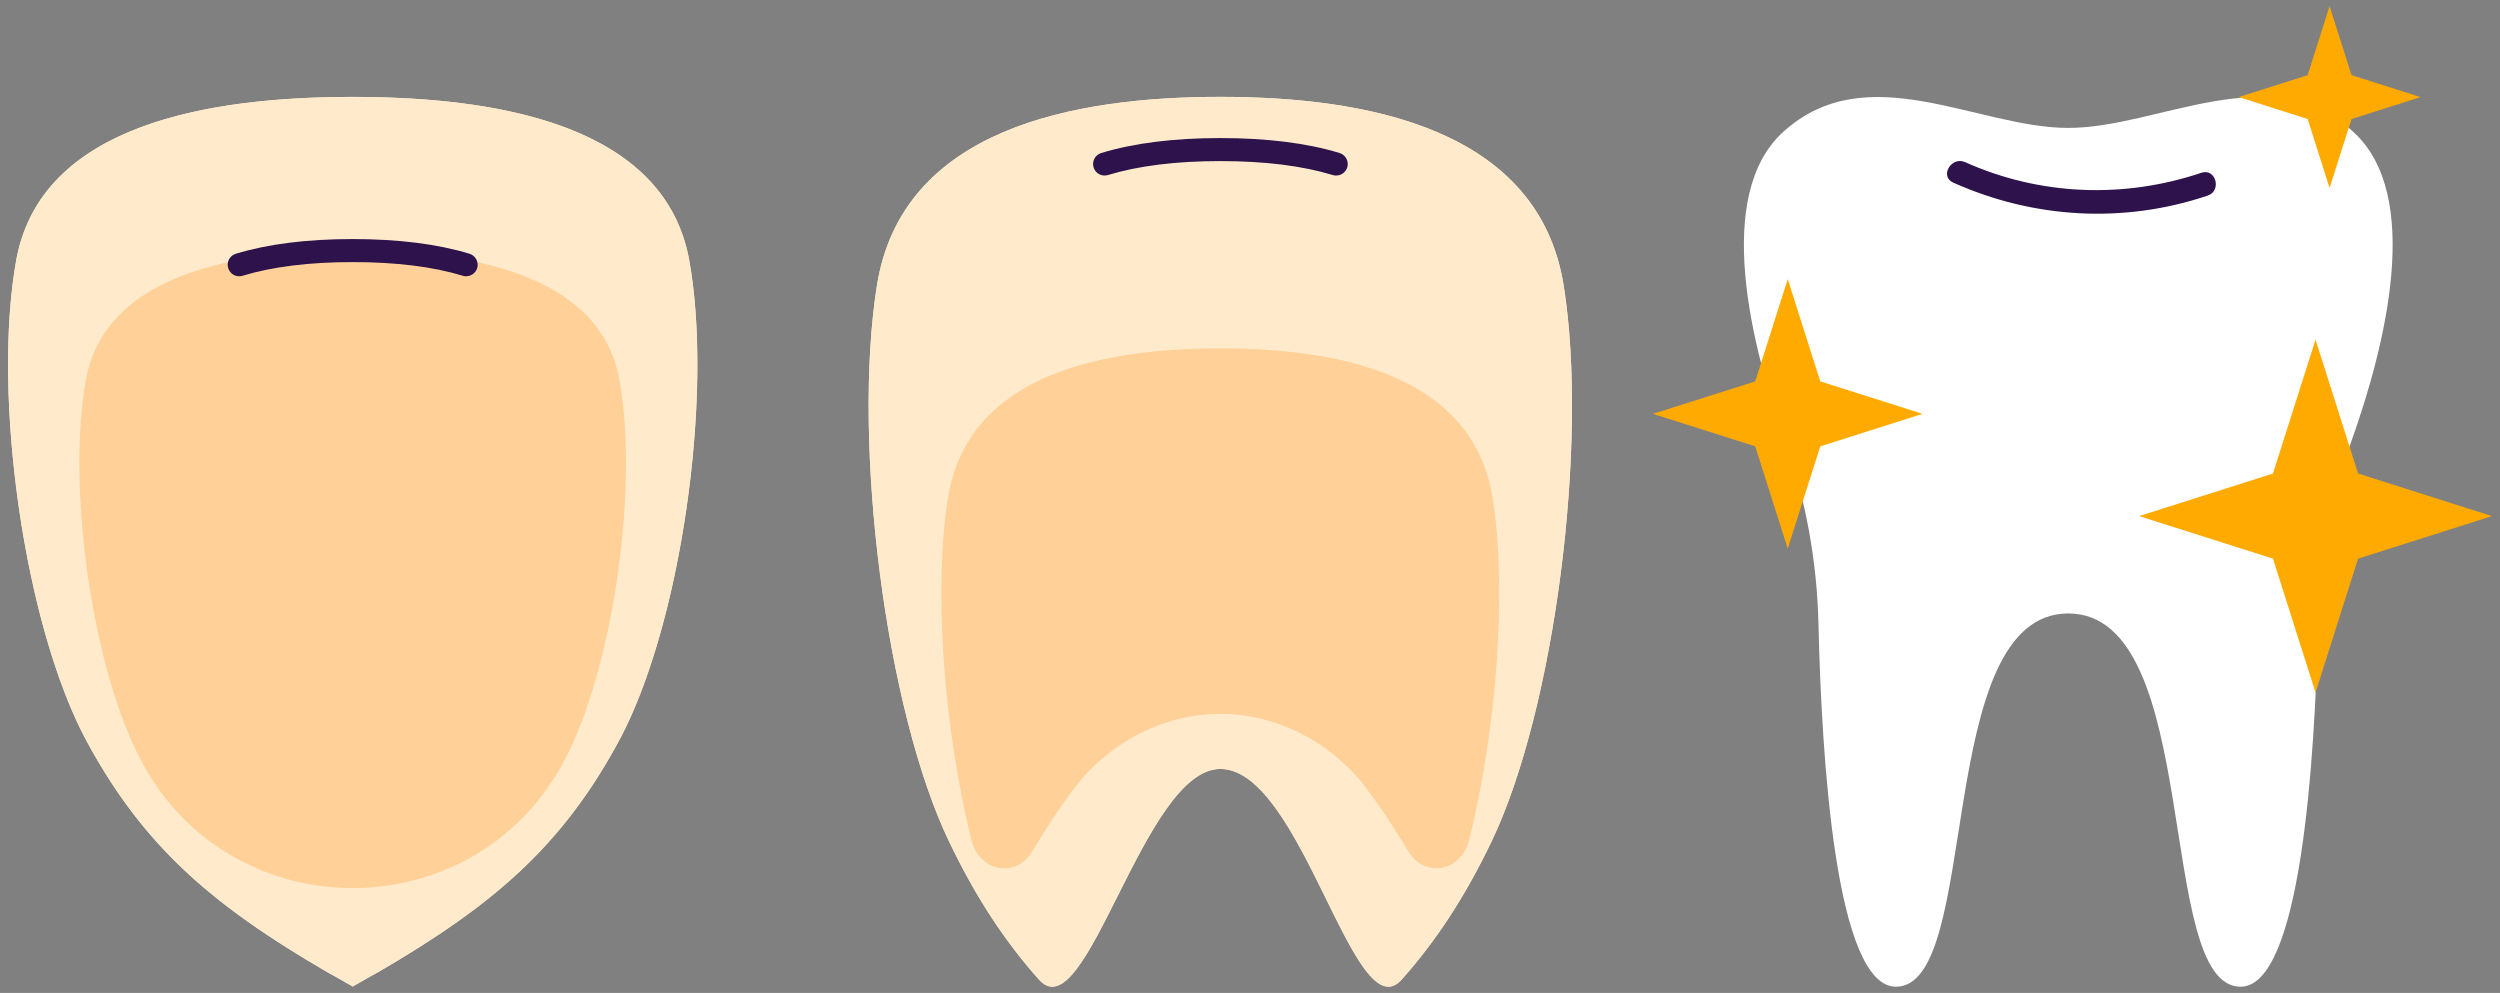 <svg xmlns="http://www.w3.org/2000/svg" xmlns:xlink="http://www.w3.org/1999/xlink" width="374.48" height="148.73" xmlns:v="https://vecta.io/nano"><rect width="100%" height="100%" fill="#808080" stroke="none"/><g fill="#ffebcc"><use xlink:href="#B"/><use xlink:href="#B"/></g><path d="M162.95,115.67c11.21-11.64,28.46-11.64,39.68,0,2.37,2.46,5.61,7.38,8.36,11.91,2.44,4.01,7.9,2.98,9.07-1.7,4.08-16.33,5.74-37.36,3.53-51.26-2.97-18.7-23.41-22.44-40.8-22.44s-37.83,3.74-40.8,22.44c-2.21,13.9-.55,34.93,3.53,51.26,1.17,4.68,6.64,5.71,9.07,1.7,2.75-4.54,6-9.46,8.36-11.91Z" fill="#ffd199"/><path d="M200.14,26.3c-.17,0-.34-.02-.5-.08-4.55-1.39-10.22-2.09-16.84-2.09s-12.29.7-16.84,2.09c-.91.28-1.87-.23-2.15-1.15-.28-.91.23-1.87,1.15-2.15,4.88-1.49,10.88-2.24,17.85-2.24s12.97.75,17.85,2.24c.91.28,1.42,1.24,1.15,2.15-.23.74-.91,1.22-1.65,1.22Z" fill="#2d124c"/><g fill="#ffebcc"><path d="M49.08 145.65a7.47 7.47 0 0 0 7.51 0c16.97-9.88 27.42-18.59 36.08-34.59 9.28-17.15 14.25-51.64 10.58-72.05S74.33 14.52 52.84 14.52c-21.48 0-46.74 4.08-50.41 24.49s1.3 54.91 10.58 72.05c8.66 16 19.11 24.71 36.08 34.59z"/><path d="M52.83 147.8c19.21-10.82 30.55-19.6 39.83-36.74 9.28-17.15 14.25-51.64 10.58-72.05S74.32 14.52 52.83 14.52c-21.48 0-46.74 4.08-50.41 24.49S3.72 93.92 13 111.06c9.28 17.15 20.62 25.92 39.83 36.74z"/></g><path d="M21.46 114.54c13.54 24.65 49.2 24.65 62.74 0 .07-.14.15-.27.22-.41 7.36-13.6 11.3-40.96 8.39-57.15S69.87 37.55 52.83 37.55s-37.07 3.24-39.98 19.43 1.03 43.55 8.39 57.15c.07.14.15.27.22.41z" fill="#ffd199"/><path d="M69.83,41.39c-.17,0-.34-.02-.5-.08-4.45-1.36-10-2.05-16.5-2.05s-12.04.69-16.5,2.05c-.91.28-1.87-.23-2.15-1.15-.28-.91.23-1.87,1.15-2.15,4.78-1.46,10.67-2.2,17.5-2.2s12.72.74,17.5,2.2c.91.28,1.42,1.24,1.15,2.15-.23.74-.91,1.22-1.65,1.22Z" fill="#2d124c"/><path d="M309.82,91.89c-20.33,0-12.92,55.91-25.82,55.91-8.99,0-11.13-33.84-11.61-54.35-.22-9.38-1.9-18.68-5.05-27.53-5.02-14.13-10.7-36.68-.21-46.18,12.53-11.36,29.08-.58,42.68-.58s30.15-10.78,42.68.58c10.49,9.5,4.81,32.05-.21,46.18-3.14,8.84-4.83,18.14-5.05,27.53-.47,20.51-2.62,54.35-11.61,54.35-12.9,0-5.49-55.91-25.82-55.91Z" fill="#fff"/><path d="M329.75,25.88c-11.62,3.91-24.17,3.43-35.39-1.59-2.07-.93-3.87,2.13-1.79,3.06,12.08,5.41,25.55,6.18,38.12,1.95,2.15-.72,1.23-4.15-.94-3.42Z" fill="#2d124c"/><path d="M353.22 83.68l20.05-6.37-20.05-6.38-6.37-20.05-6.38 20.05-20.05 6.38 20.05 6.37 6.38 20.06 6.37-20.06zm-80.56-16.82l15.32-4.87-15.32-4.86-4.87-15.32-4.87 15.32-15.32 4.86 15.32 4.87 4.87 15.32 4.87-15.32zm79.58-49.03l10.33-3.29-10.33-3.28L348.95.93l-3.28 10.33-10.33 3.28 10.33 3.29 3.28 10.33 3.29-10.33z" fill="#fa0"/><defs ><path id="B" d="M182.79 115.18c12.24 0 20.04 39.56 27.17 31.55 5.16-5.8 9.5-12.41 13.48-20.72 9.47-19.8 14.54-59.64 10.79-83.21-3.74-23.57-29.52-28.29-51.44-28.29s-47.7 4.71-51.44 28.29c-3.74 23.57 1.32 63.41 10.79 83.21 3.98 8.31 8.32 14.92 13.48 20.72 7.12 8.01 15.62-31.55 27.17-31.55z"/></defs></svg>
